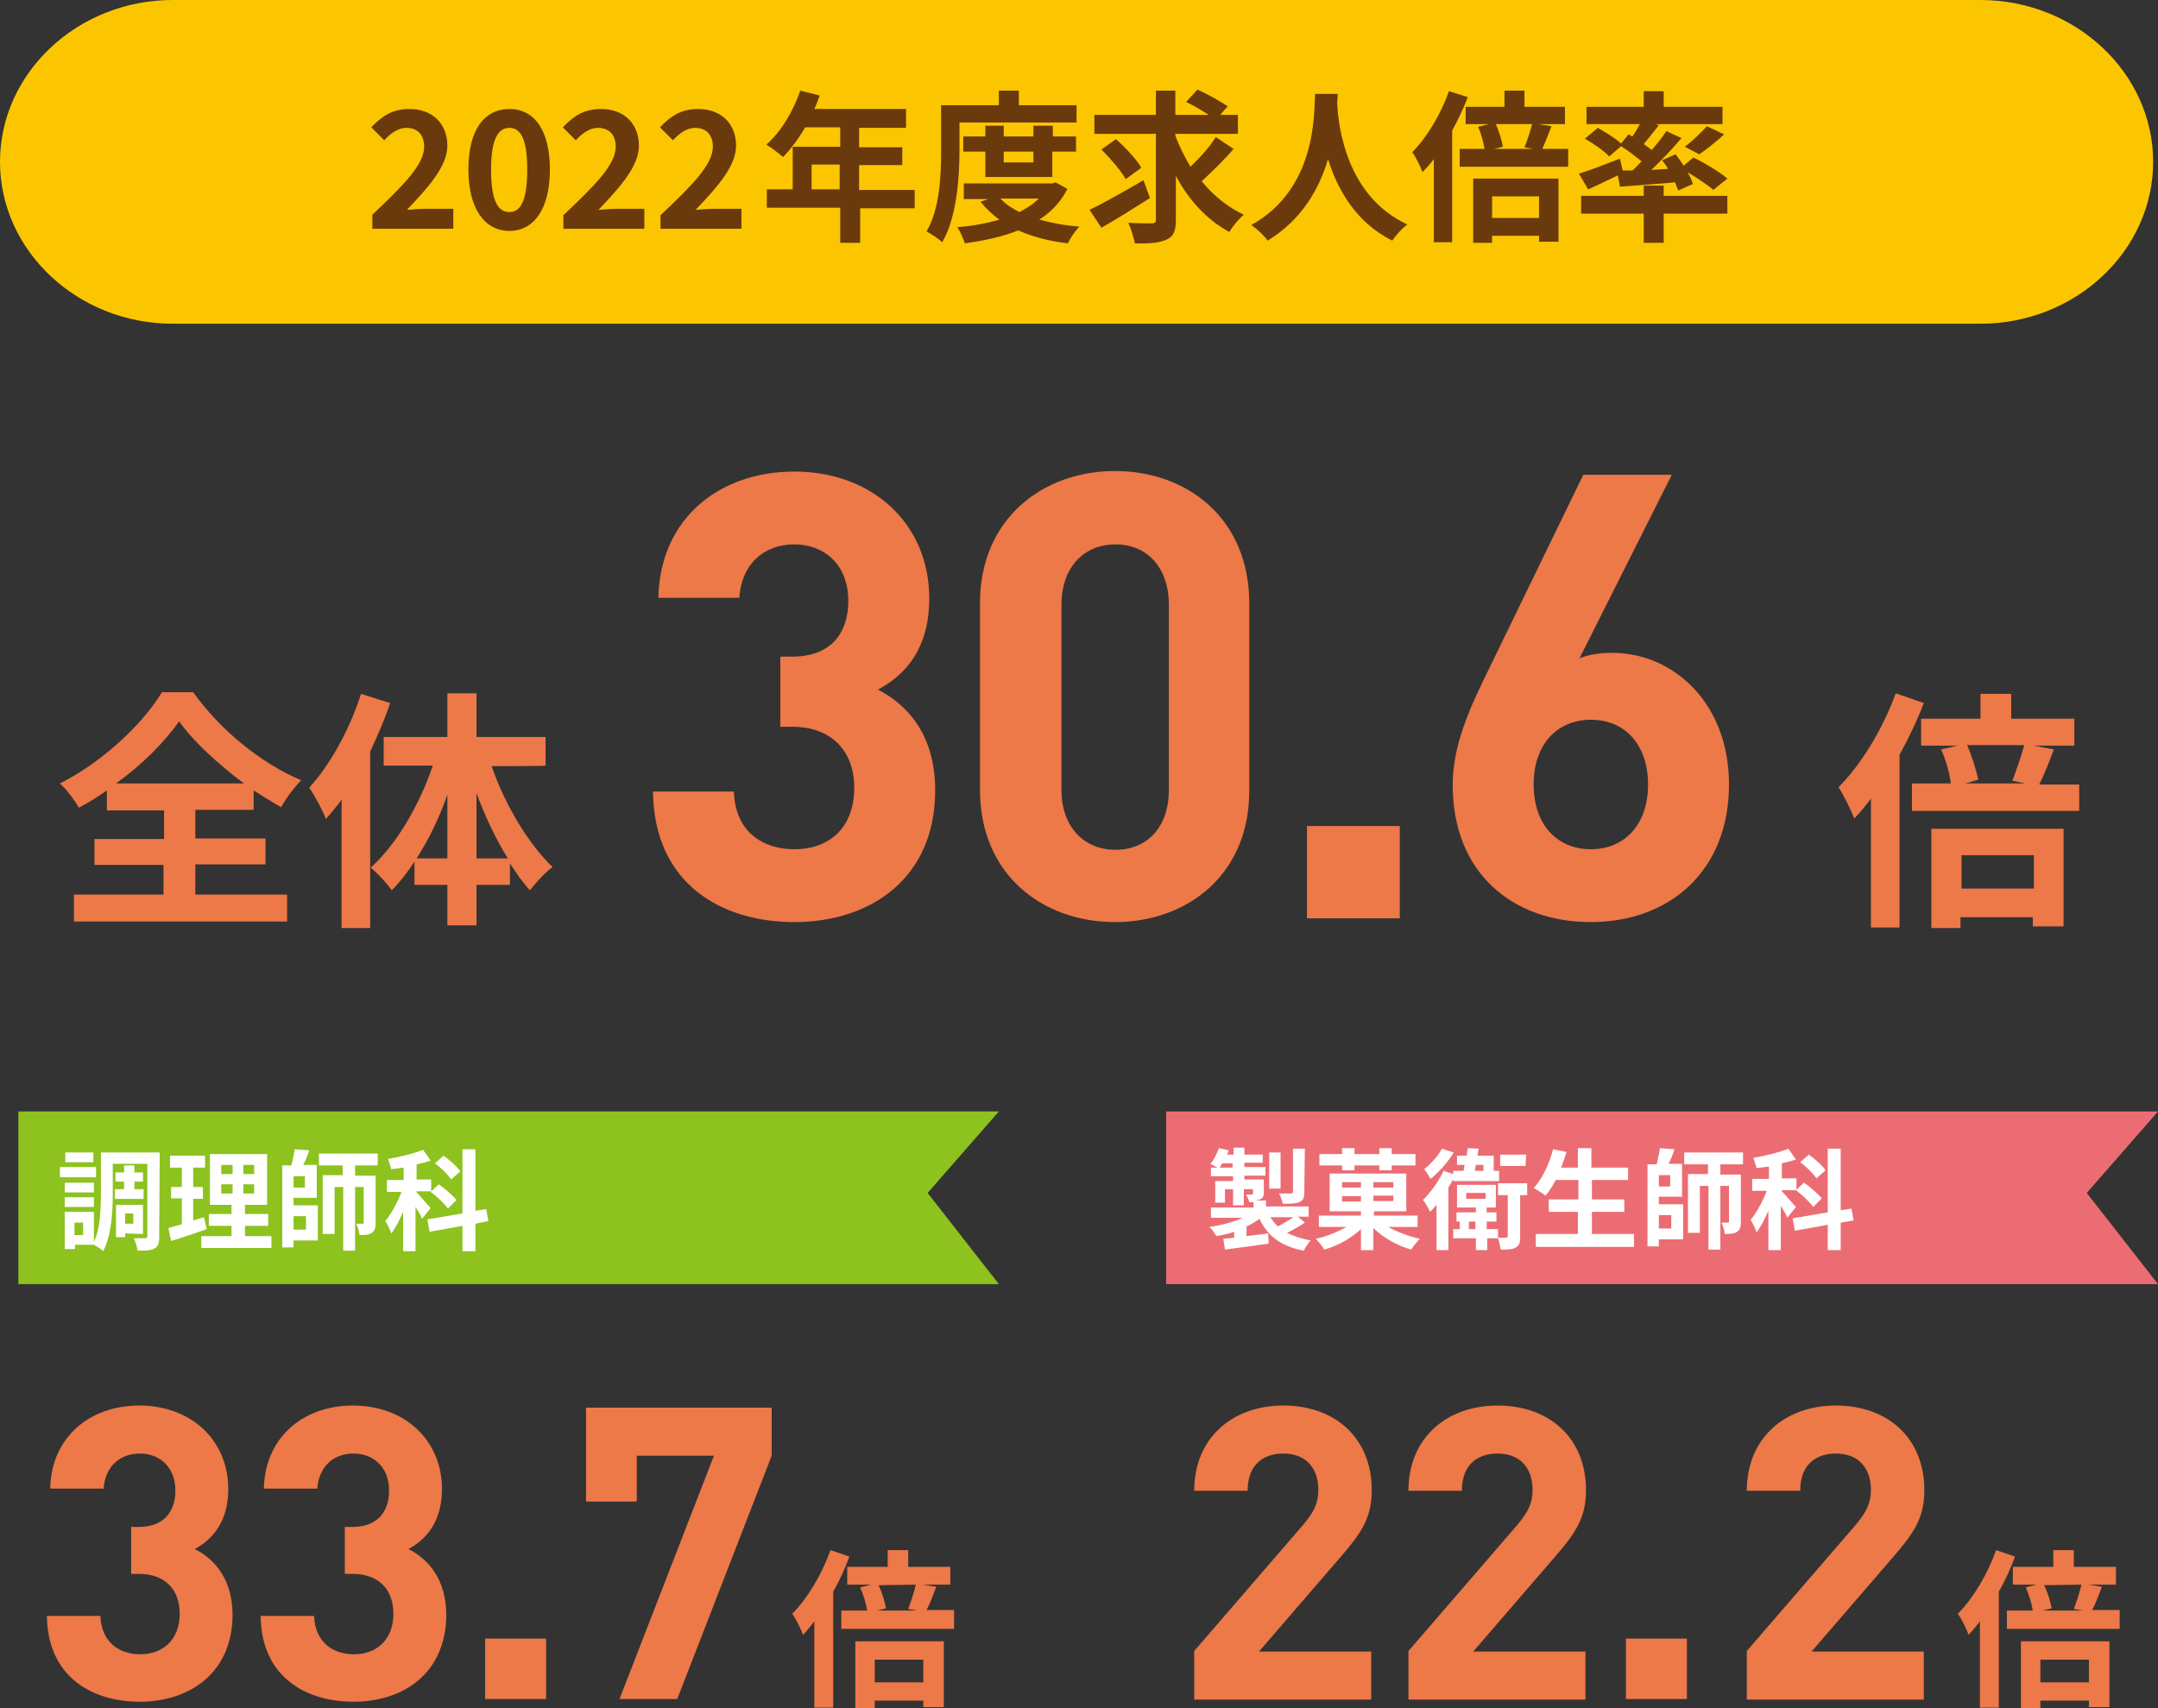 <?xml version="1.0" encoding="utf-8"?>
<!-- Generator: Adobe Illustrator 24.0.2, SVG Export Plug-In . SVG Version: 6.00 Build 0)  -->
<svg version="1.1" id="レイヤー_1" xmlns="http://www.w3.org/2000/svg" xmlns:xlink="http://www.w3.org/1999/xlink" x="0px"
	 y="0px" viewBox="0 0 399.9 316.6" style="enable-background:new 0 0 399.9 316.6;" xml:space="preserve">
<rect x="0" y="0" width="399.9" height="316.6" fill="#333333" stroke="none"/>
<style type="text/css">
	.st0{fill:#FBC600;}
	.st1{fill:#8DC21F;}
	.st2{fill:#FFFFFF;}
	.st3{fill:#EB6D73;}
	.st4{fill:#6A3A0D;}
	.st5{fill:#ED7848;}
</style>
<g>
	<g>
		<path class="st0" d="M399,30c0,16.5-14.4,30-32,30H32C14.4,60,0,46.5,0,30S14.4,0,32,0h335C384.6,0,399,13.5,399,30z"/>
	</g>
	<g>
		<polygon class="st1" points="185.1,238 3.4,238 3.4,206 185.1,206 171.9,221.1 		"/>
		<g>
			<g>
				<path class="st2" d="M17.8,218.2h-6.7v-1.9h6.7V218.2z M29.5,229.2c0,1.2-0.2,1.9-0.9,2.2c-0.7,0.4-1.7,0.4-3.1,0.4
					c-0.1-0.6-0.4-1.7-0.7-2.3c0.8,0,1.8,0,2.1,0c0.3,0,0.4-0.1,0.4-0.4v-13.4h-6.4v5.5c0,3.2-0.2,7.8-1.8,10.7
					c-0.3-0.4-1.2-0.9-1.7-1.2h-3.5v0.8H12v-6.9h5.4v5.6c1.2-2.6,1.3-6.3,1.3-9.1v-7.5h10.9L29.5,229.2L29.5,229.2z M17.3,221H12
					v-1.8h5.4v1.8H17.3z M12,221.9h5.4v1.8H12V221.9z M17.3,215.4h-5.2v-1.8h5.2V215.4z M15.4,226.6h-1.6v2.3h1.6V226.6z M23,220.4
					V219h-1.6v-1.7H23V216h1.9v1.3h1.6v1.7h-1.6v1.4h1.7v1.8h-5.3v-1.8H23z M23.2,228.6v0.7h-1.7v-6h5v5.4L23.2,228.6L23.2,228.6z
					 M23.2,224.9v1.9h1.5v-1.9H23.2z"/>
				<path class="st2" d="M38.3,227.8c-2.2,0.8-4.6,1.6-6.6,2.2l-0.5-2.4c0.7-0.2,1.5-0.4,2.5-0.7v-4.8h-2V220h2v-3.6h-2.2v-2.2H38
					v2.2h-2.2v3.6h1.8v2.2h-1.8v4c0.7-0.2,1.3-0.4,2-0.6L38.3,227.8z M50.3,229.1v2.2h-13v-2.2h5.6v-1.9h-4.2V225h4.2v-1.7h-4v-9.4
					h10.6v9.4h-4.1v1.7h4.3v2.2h-4.3v1.9L50.3,229.1L50.3,229.1z M41,217.6h2.1v-1.7H41V217.6z M41,221.2h2.1v-1.7H41V221.2z
					 M47.1,215.9h-2v1.7h2V215.9z M47.1,219.5h-2v1.7h2V219.5z"/>
				<path class="st2" d="M54.4,223.4h4.5v6.5h-4.5v1.3h-2.1V216H54c0.2-1,0.5-2.1,0.6-3l2.7,0.2c-0.3,1-0.7,1.9-1.1,2.7h2.5v6.1
					h-4.3C54.4,222,54.4,223.4,54.4,223.4z M56.5,218h-2.1v2.1h2.1V218z M54.4,225.4v2.5h2.3v-2.5H54.4z M65.8,216.1v1.8h3.8v8.7
					c0,0.9-0.1,1.5-0.7,1.9s-1.3,0.4-2.3,0.4c0-0.6-0.3-1.5-0.6-2.1c0.5,0,1,0,1.2,0s0.2-0.1,0.2-0.3V220h-1.6v11.8h-2.2V220H62v8.7
					h-2.2v-10.9h3.7V216h-4.4v-2.2H70v2.2h-4.2V216.1z"/>
				<path class="st2" d="M78.2,225.9c-0.2-0.6-0.7-1.4-1.2-2.2v8.2h-2.3v-7.3c-0.7,1.6-1.4,3-2.2,4c-0.2-0.7-0.7-1.7-1.1-2.3
					c1.1-1.3,2.3-3.5,3-5.4h-2.7v-2.2h3.1v-2.3c-0.8,0.1-1.5,0.2-2.3,0.3c-0.1-0.5-0.4-1.3-0.6-1.9c2.3-0.4,4.8-1,6.5-1.7l1.4,2
					c-0.8,0.3-1.7,0.5-2.6,0.7v2.8h2.7v2.2h-2.7v0.2c0.6,0.6,2.2,2.5,2.6,2.9L78.2,225.9z M88.1,226.8v5.1h-2.4v-4.7l-6.1,1.1
					l-0.4-2.3l6.5-1.1V213h2.4v11.4l2-0.3l0.4,2.2L88.1,226.8z M83,224c-0.6-0.9-2-2.2-3.2-3.1l1.5-1.4c1.2,0.8,2.6,2.1,3.3,2.9
					L83,224z M83.6,218.6c-0.6-0.9-1.9-2.2-3-3l1.6-1.4c1.1,0.8,2.5,2,3.1,2.9L83.6,218.6z"/>
			</g>
		</g>
	</g>
	<g>
		<polygon class="st3" points="399.9,238 216.1,238 216.1,206 399.9,206 386.7,221.1 		"/>
		<g>
			<g>
				<path class="st2" d="M241.8,226.6c-1,0.7-2.3,1.4-3.3,1.9c1.2,0.6,2.7,1.1,4.4,1.4c-0.5,0.5-1,1.3-1.3,1.9
					c-4.2-0.8-6.7-2.7-8.2-5.9c-0.7,0.5-1.5,1-2.4,1.4v1.8c1.3-0.2,2.7-0.3,4-0.5l0.1,1.9c-2.9,0.4-5.9,0.8-8.1,1.1l-0.3-2
					c0.6-0.1,1.3-0.1,2-0.2v-1.1c-1.1,0.4-2.2,0.6-3.3,0.8c-0.3-0.5-0.8-1.3-1.3-1.7c2.2-0.3,4.5-0.9,6.2-1.7h-5.9v-1.9h7.9v-1
					c-0.2,0-0.5,0-0.8,0c-0.1-0.5-0.4-1-0.6-1.4c0.5,0,1,0,1.1,0c0.2,0,0.2-0.1,0.2-0.2v-0.8h-1.7v3h-2v-3H227v2.5h-1.8v-4h3.3V218
					h-4.1v-1.6h1.2c-0.4-0.2-0.9-0.5-1.3-0.7c0.7-0.8,1.2-1.9,1.6-2.9l1.8,0.4c-0.1,0.3-0.2,0.5-0.3,0.8h1.2v-1.3h2v1.3h3.4v1.5
					h-3.4v0.8h3.9v1.6h-3.9v0.7h3.6v2.3c0,0.8-0.1,1.1-0.7,1.4c-0.3,0.1-0.6,0.2-1,0.2h2.1v1.1h7.9v1.9h-2L241.8,226.6z
					 M228.4,216.4v-0.8h-1.9c-0.2,0.3-0.3,0.6-0.5,0.8H228.4z M237.3,220.3h-2.1v-6.7h2.1V220.3z M235.4,225.6
					c0.4,0.6,0.9,1.2,1.4,1.7c1-0.5,2.1-1.2,2.9-1.7H235.4z M241.7,221c0,1-0.2,1.5-0.9,1.8s-1.7,0.3-3.1,0.3
					c-0.1-0.6-0.4-1.4-0.7-1.9c0.9,0,1.9,0,2.2,0s0.4-0.1,0.4-0.3v-8h2.2L241.7,221L241.7,221z"/>
				<path class="st2" d="M257.1,227.3c1.6,1,3.9,1.8,6,2.3c-0.5,0.5-1.2,1.4-1.6,2c-2.5-0.7-5.2-2.2-7-4v4.1h-2.3v-3.9
					c-1.8,1.7-4.3,3.1-6.8,3.8c-0.3-0.6-1.1-1.5-1.6-2c2-0.4,4.1-1.3,5.7-2.2h-5.1v-2.1h7.8v-0.8h-5.8v-7h14.2v7h-6v0.8h8.1v2.1
					h-5.6V227.3z M248.7,216h-4.2v-2.1h4.2v-1.1h2.3v1.1h4.6v-1.1h2.3v1.1h4.4v2.1h-4.4v0.9h-2.3V216H251v0.9h-2.3V216z
					 M248.7,220.1h3.5v-1h-3.5V220.1z M252.2,222.7v-1h-3.5v1H252.2z M258.2,219.1h-3.7v1h3.7V219.1z M258.2,221.6h-3.7v1h3.7V221.6
					z"/>
				<path class="st2" d="M269.4,218.3c-0.3,0.6-0.6,1.2-1,1.8v11.6h-2.2v-8.4c-0.4,0.5-0.8,0.9-1.2,1.3c-0.2-0.5-0.9-1.7-1.3-2.2
					c1.4-1.4,2.9-3.4,3.8-5.4l1.8,0.6V217h1.9c0.1-0.3,0.1-0.7,0.2-1.1H270v-1.7h1.8c0.1-0.5,0.1-1,0.2-1.4l2,0.1
					c-0.1,0.4-0.1,0.8-0.2,1.3h3v2.8h1v1.9h-8.5v-0.6H269.4z M269.4,213.6c-1.1,1.8-2.8,3.7-4.3,4.9c-0.3-0.5-0.8-1.4-1.2-1.8
					c1.3-1,2.7-2.6,3.3-3.8L269.4,213.6z M283.1,221.5h-1.4v7.6c0,1.1-0.1,1.7-0.8,2.1c-0.6,0.4-1.6,0.4-2.8,0.4
					c-0.1-0.6-0.3-1.5-0.5-2.1h-2v2.2h-2.1v-2.2h-4.2v-1.7h1.2v-1.4h-0.6v-1.7h3.6v-0.9H270v-4.2h7.2v4.2h-1.7v0.9h1.8v1.7h-1.8v1.4
					h2.1v1.6c0.7,0,1.3,0,1.5,0s0.3-0.1,0.3-0.3v-7.6h-1.8v-2.2h5.4v2.2H283.1z M271.7,222.2h3.6v-1.1h-3.6V222.2z M273.4,227.8
					v-1.4h-1.2v1.4H273.4z M273.5,215.9c-0.1,0.4-0.1,0.7-0.2,1.1h1.6v-1.1H273.5z M282.7,216.1H278V214h4.8L282.7,216.1
					L282.7,216.1z"/>
				<path class="st2" d="M302.8,228.7v2.4h-18.2v-2.4h7.8v-4.1H287v-2.3h5.5v-3.6h-4.2c-0.6,1.1-1.2,2.1-1.9,2.9
					c-0.5-0.4-1.6-1.1-2.2-1.4c1.6-1.7,2.9-4.5,3.6-7.2l2.5,0.5c-0.3,1-0.6,1.9-1,2.9h3.1v-3.6h2.5v3.6h6.8v2.3H295v3.6h6v2.3h-6
					v4.1H302.8z"/>
				<path class="st2" d="M307.4,223.2h4.5v6.5h-4.5v1.3h-2.1v-15.2h1.7c0.2-1,0.5-2.1,0.6-3l2.7,0.2c-0.3,1-0.7,1.9-1.1,2.7h2.5v6.1
					h-4.3L307.4,223.2L307.4,223.2z M309.5,217.8h-2.1v2.1h2.1V217.8z M307.4,225.2v2.5h2.3v-2.5H307.4z M318.8,215.9v1.8h3.8v8.7
					c0,0.9-0.1,1.5-0.7,1.9s-1.3,0.4-2.3,0.4c0-0.6-0.3-1.5-0.6-2.1c0.5,0,1,0,1.2,0s0.2-0.1,0.2-0.3v-6.5h-1.6v11.8h-2.2v-11.8H315
					v8.7h-2.2v-10.9h3.7v-1.8h-4.4v-2.2H323v2.2h-4.2V215.9z"/>
				<path class="st2" d="M331.2,225.7c-0.2-0.6-0.7-1.4-1.2-2.2v8.2h-2.3v-7.3c-0.7,1.6-1.4,3-2.2,4c-0.2-0.7-0.7-1.7-1.1-2.3
					c1.1-1.3,2.3-3.5,3-5.4h-2.7v-2.2h3.1v-2.3c-0.8,0.1-1.5,0.2-2.3,0.3c-0.1-0.5-0.4-1.3-0.6-1.9c2.3-0.4,4.8-1,6.5-1.7l1.4,2
					c-0.8,0.3-1.7,0.5-2.6,0.7v2.8h2.7v2.2h-2.7v0.2c0.6,0.6,2.2,2.5,2.6,2.9L331.2,225.7z M341.1,226.6v5.1h-2.4V227l-6.1,1.1
					l-0.4-2.3l6.5-1.1v-11.8h2.4v11.4l2-0.3l0.4,2.2L341.1,226.6z M336,223.7c-0.6-0.9-2-2.2-3.2-3.1l1.5-1.4
					c1.2,0.8,2.6,2.1,3.3,2.9L336,223.7z M336.6,218.4c-0.6-0.9-1.9-2.2-3-3l1.6-1.4c1.1,0.8,2.5,2,3.1,2.9L336.6,218.4z"/>
			</g>
		</g>
	</g>
	<g>
		<g>
			<path class="st4" d="M69,39.8c5.8-5.5,9.6-9.3,9.6-12.6c0-2.2-1.2-3.5-3.3-3.5c-1.6,0-3,1.1-4.1,2.3l-2.4-2.4
				c2.1-2.2,4-3.4,7.1-3.4c4.2,0,7,2.7,7,6.8c0,3.8-3.5,7.7-7.5,11.9c1.1-0.1,2.6-0.2,3.6-0.2h5v3.7H69V39.8z"/>
			<path class="st4" d="M86.8,31.4c0-7.4,3-11.2,7.6-11.2s7.5,3.9,7.5,11.2c0,7.4-3,11.4-7.5,11.4S86.8,38.8,86.8,31.4z M97.7,31.4
				c0-6-1.4-7.7-3.3-7.7S91,25.4,91,31.4c0,6.1,1.4,7.9,3.4,7.9S97.7,37.4,97.7,31.4z"/>
			<path class="st4" d="M104.5,39.8c5.8-5.5,9.6-9.3,9.6-12.6c0-2.2-1.2-3.5-3.3-3.5c-1.6,0-3,1.1-4.1,2.3l-2.4-2.4
				c2.1-2.2,4-3.4,7.1-3.4c4.2,0,7,2.7,7,6.8c0,3.8-3.5,7.7-7.5,11.9c1.1-0.1,2.6-0.2,3.6-0.2h4.9v3.7h-15v-2.6H104.5z"/>
			<path class="st4" d="M122.5,39.8c5.8-5.5,9.6-9.3,9.6-12.6c0-2.2-1.2-3.5-3.3-3.5c-1.6,0-3,1.1-4.1,2.3l-2.4-2.4
				c2.1-2.2,4-3.4,7.1-3.4c4.2,0,7,2.7,7,6.8c0,3.8-3.5,7.7-7.5,11.9c1.1-0.1,2.6-0.2,3.6-0.2h4.9v3.7h-15v-2.6H122.5z"/>
			<path class="st4" d="M169.7,38.6h-10.3V45h-3.7v-6.5h-13.6v-3.4h4.8v-7.9h8.8v-3.6h-6.5c-1.2,2.1-2.7,4.1-4.1,5.5
				c-0.7-0.6-2.2-1.8-3.1-2.3c2.7-2.3,5-6.2,6.3-10l3.6,0.9c-0.3,0.8-0.6,1.7-1,2.5h17v3.5h-8.7v3.6h8v3.3h-8v4.6h10.3v3.4H169.7z
				 M155.6,35.1v-4.6h-5.2v4.6H155.6z"/>
			<path class="st4" d="M177.8,28c0,4.9-0.5,12.3-3.2,16.9c-0.6-0.6-2.1-1.6-2.9-2c2.5-4.3,2.7-10.6,2.7-15v-8.4h10.7v-2.7h3.7v2.7
				h10.7v3.2h-21.7V28z M197.8,35c-1.2,2.4-3,4.3-5.2,5.7c2.2,0.6,4.7,1.1,7.4,1.3c-0.7,0.8-1.7,2.1-2.1,3.1
				c-3.5-0.4-6.5-1.2-9.2-2.4c-3,1.2-6.3,1.9-9.9,2.4c-0.3-0.9-0.9-2.3-1.4-3c2.8-0.2,5.4-0.7,7.8-1.4c-1.3-0.9-2.5-2.1-3.5-3.3
				l1.4-0.5h-4.5V34H195l0.6-0.2L197.8,35z M182.6,32.8v-4.7h-4.1v-2.8h4.1v-2h3.4v2h5.5v-2h3.6v2h4.3v2.8H195v4.7H182.6z
				 M185.4,36.8c0.9,1,2.1,1.8,3.5,2.5c1.4-0.7,2.6-1.5,3.6-2.5H185.4z M186,28.1v2h5.5v-2H186z"/>
			<path class="st4" d="M213.1,36.7c-3,1.9-6.3,4-9,5.5l-2.2-3.3c2.5-1.2,6.4-3.4,10-5.5L213.1,36.7z M228.6,27.6
				c-1.8,2.1-4.1,4.3-5.9,6c2.1,2.6,4.8,4.8,7.8,6.2c-0.9,0.7-2.1,2.2-2.7,3.2c-4.2-2.3-7.5-5.9-9.9-10.4v8.1c0,2.1-0.4,3.1-1.7,3.7
				c-1.3,0.6-3.2,0.8-5.9,0.7c-0.2-1-0.7-2.7-1.2-3.8c1.8,0.1,3.7,0.1,4.3,0.1s0.8-0.2,0.8-0.7V24.8h-11.4v-3.5h11.4v-4.5h3.6v4.5
				h6.2c-1.2-0.8-2.9-1.8-4.2-2.4l2.1-2.3c1.8,0.8,4.3,2.2,5.6,3.1l-1.4,1.6h3.3v3.5h-11.6v0.3c0.7,2,1.7,3.9,2.8,5.8
				c1.7-1.6,3.6-3.7,4.7-5.5L228.6,27.6z M208.6,33.2c-0.8-1.5-2.9-3.9-4.5-5.5l2.7-1.9c1.7,1.5,3.8,3.7,4.7,5.3L208.6,33.2z"/>
			<path class="st4" d="M247.9,17.5c0,0.5-0.1,1.1-0.1,1.7c0.2,4.2,1.7,17.2,13,22.4c-1.1,0.8-2.2,2.1-2.8,3
				c-6.8-3.4-10.2-9.6-11.9-15.1c-1.6,5.4-4.8,11.2-11.2,15.1c-0.6-0.9-1.8-2-3-2.9c12-6.7,11.6-20.4,11.8-24.3h4.2V17.5z"/>
			<path class="st4" d="M272,18c-0.8,2.1-1.8,4.2-2.9,6.2v20.7h-3.4V29.5c-0.7,0.9-1.4,1.7-2.1,2.4c-0.3-0.9-1.3-2.9-1.9-3.7
				c2.7-2.7,5.3-7,6.8-11.3L272,18z M290.6,27.6v3.3h-20.1v-3.3h4.6c-0.2-1.2-0.6-2.8-1.2-4.1l2-0.5h-4.3v-3.2h7.2v-3h3.7v3h7.5V23
				h-4.9l2.4,0.4c-0.6,1.6-1.2,3.1-1.7,4.2C285.8,27.6,290.6,27.6,290.6,27.6z M273,33.1h15.8v11.7h-3.6v-1.1h-8.7V45H273V33.1z
				 M276.5,36.4v4h8.7v-4H276.5z M277.2,23c0.6,1.4,1.1,3,1.3,4.2l-1.6,0.4h7.2l-1.6-0.3c0.5-1.2,1.1-3,1.4-4.3H277.2z"/>
			<path class="st4" d="M302.5,31.6c0.6-0.5,1.1-1.1,1.7-1.7c-1.1-0.9-2.5-2-3.8-2.8l-2.2,1.9c-0.9-1-2.9-2.4-4.5-3.3l2.4-2
				c1.4,0.8,3.2,1.9,4.3,2.9l1.4-1.7l0.7,0.4c0.5-0.7,1-1.6,1.4-2.3H294v-3.2h10.6v-2.9h3.7v2.9h10.9V23h-12.5l0.7,0.2
				c-0.9,1.2-1.9,2.4-2.8,3.5c0.5,0.4,1.1,0.8,1.5,1.1c1-1.2,2-2.4,2.7-3.5l2.8,1.3c-1.7,2-3.7,4.1-5.6,5.9l3.1-0.2
				c-0.3-0.6-0.7-1.1-1.1-1.6l2.5-1.1c0.5,0.6,1,1.4,1.5,2.1l1.8-1.5c2.1,1,4.9,2.7,6.3,3.9l-2.6,2.1c-1-0.9-3-2.2-4.8-3.3
				c0.5,0.8,0.8,1.5,1,2.2l-2.7,1.2c-0.2-0.5-0.4-1-0.6-1.5c-3.6,0.3-7.3,0.6-10.2,0.8l-0.4-2.1c-1.9,0.9-3.9,1.9-5.5,2.6l-1.7-2.9
				c1.9-0.6,4.8-1.7,7.6-2.8l0.5,2.2L302.5,31.6z M308.3,36.3h11.8v3.3h-11.8V45h-3.7v-5.4H293v-3.3h11.6v-1.9h3.7V36.3z
				 M312.2,27.2c1.4-1,3-2.6,4.1-3.8l3.2,1.5c-1.5,1.4-3.3,2.8-4.6,3.7L312.2,27.2z"/>
		</g>
	</g>
</g>
<g>
	<g>
		<g>
			<path class="st5" d="M356.5,130.3c-1.2,3.2-2.8,6.5-4.5,9.6v32h-5.3V148c-1,1.4-2.1,2.7-3.1,3.7c-0.5-1.4-2-4.4-2.9-5.8
				c4.2-4.2,8.2-10.8,10.6-17.4L356.5,130.3z M385.3,145.2v5.1h-31v-5.1h7.2c-0.2-1.8-0.9-4.4-1.8-6.3l3-0.7H356v-5H367v-4.6h5.7
				v4.6h11.7v5h-7.5l3.7,0.7c-0.9,2.4-1.8,4.7-2.7,6.5h7.4V145.2z M358,153.6h24.4v18.1h-5.7V170h-13.4v2h-5.4v-18.4H358z
				 M363.5,158.5v6.2h13.4v-6.2H363.5z M364.5,138c0.9,2.1,1.7,4.7,2.1,6.5l-2.4,0.7h11.1l-2.4-0.5c0.7-1.8,1.7-4.6,2.2-6.6h-10.5
				V138z"/>
		</g>
	</g>
	<g>
		<g>
			<path class="st5" d="M36,165.8h17.2v5H13.7v-5h16.6v-5.5H17.5v-4.8h12.9v-5.3H19.8v-3.7c-1.7,1.2-3.3,2.2-5.2,3.2
				c-0.7-1.3-2.2-3.3-3.5-4.5c8-4,15.5-11.2,18.9-16.9h5.8c5,7,12.6,13.2,20,16.3c-1.4,1.5-2.7,3.2-3.7,5c-1.7-0.9-3.3-2-5.1-3.1
				v3.6H36.2v5.3h13v4.8h-13v5.7H36z M45.2,145.2c-4.8-3.6-9.3-7.7-12-11.5c-2.7,3.8-6.8,8-11.7,11.5H45.2z"/>
			<path class="st5" d="M72.3,130.3c-1,3-2.3,6-3.7,9v32.7h-5.3v-23.8c-0.9,1.3-2,2.5-2.9,3.6c-0.5-1.4-2.1-4.4-3.1-5.8
				c3.9-4.3,7.5-10.8,9.6-17.4L72.3,130.3z M91.1,142c2.5,7.2,6.8,14.4,11.3,18.7c-1.3,0.9-3.1,2.9-4.2,4.3c-1.3-1.4-2.5-3.1-3.7-5
				v4h-6.2v7.5h-5.4v-7.5h-6.1v-4.3c-1.3,2-2.7,3.8-4.2,5.3c-0.9-1.3-2.7-3.2-3.9-4.2c4.7-4.2,9-11.5,11.5-18.9h-9.1v-5.3h11.8v-8.1
				h5.4v8.1h12.8v5.3C101.1,142,91.1,142,91.1,142z M82.9,159.1v-11.8c-1.5,4.3-3.5,8.4-5.7,11.8H82.9z M94.1,159.1
				c-2.2-3.6-4.2-7.7-5.8-12.1v12.1H94.1z"/>
		</g>
	</g>
</g>
<g>
	<g>
		<g>
			<path class="st5" d="M157.4,288.5c-0.8,2.2-1.8,4.4-3,6.5v21.5h-3.5v-16c-0.7,0.9-1.4,1.8-2.1,2.5c-0.3-0.9-1.3-3-2-3.9
				c2.8-2.8,5.5-7.3,7.1-11.8L157.4,288.5z M176.8,298.5v3.4h-20.9v-3.4h4.8c-0.2-1.3-0.7-2.9-1.3-4.3l2-0.5H157v-3.3h7.5v-3.1h3.8
				v3.1h7.8v3.3H171l2.5,0.4c-0.6,1.6-1.2,3.2-1.8,4.3h5.1V298.5z M158.5,304.2h16.4v12.2h-3.8v-1.2h-9v1.4h-3.6V304.2z
				 M162.1,307.6v4.2h9v-4.2H162.1z M162.8,293.8c0.7,1.4,1.2,3.2,1.4,4.3l-1.7,0.4h7.5l-1.7-0.3c0.5-1.3,1.1-3.1,1.4-4.5
				L162.8,293.8L162.8,293.8z"/>
		</g>
	</g>
</g>
<g>
	<g>
		<g>
			<path class="st5" d="M373.4,288.5c-0.8,2.2-1.8,4.4-3,6.5v21.5h-3.5v-16c-0.7,0.9-1.4,1.8-2.1,2.5c-0.3-0.9-1.3-3-2-3.9
				c2.8-2.8,5.5-7.3,7.1-11.8L373.4,288.5z M392.8,298.5v3.4h-20.9v-3.4h4.8c-0.2-1.3-0.7-2.9-1.3-4.3l2-0.5H373v-3.3h7.5v-3.1h3.8
				v3.1h7.8v3.3H387l2.5,0.4c-0.6,1.6-1.2,3.2-1.8,4.3h5.1V298.5z M374.5,304.2h16.4v12.2h-3.8v-1.2h-9v1.4h-3.6V304.2z
				 M378.1,307.6v4.2h9v-4.2H378.1z M378.8,293.8c0.7,1.4,1.2,3.2,1.4,4.3l-1.7,0.4h7.5l-1.7-0.3c0.5-1.3,1.1-3.1,1.4-4.5
				L378.8,293.8L378.8,293.8z"/>
		</g>
	</g>
</g>
<g>
	<g>
		<g>
			<path class="st5" d="M147.2,170.9c-13.4,0-26-7-26.2-24.2h15c0.2,7.4,5.3,10.7,11.2,10.7c6.5,0,11.1-4,11.1-11.4
				c0-6.8-4.2-11.3-11.5-11.3h-2.2v-13h2.2c7.3,0,10.4-4.5,10.4-10.3c0-6.9-4.6-10.5-10-10.5c-5.7,0-9.8,3.7-10.2,9.9h-15
				c0.3-14.7,11.3-23.4,25.2-23.4c14.5,0,25,9.7,25,23.5c0,8.9-4,14-9.5,16.9c5.9,3.1,10.6,8.8,10.6,18.7
				C173.3,162.8,161.3,170.9,147.2,170.9z"/>
			<path class="st5" d="M206.6,170.9c-13.4,0-25-8.8-25-24.5v-34.6c0-15.7,11.7-24.5,25-24.5c13.4,0,24.9,8.8,24.9,24.5v34.6
				C231.6,162.1,220,170.9,206.6,170.9z M216.6,112.1c0-6.9-4-11.2-9.9-11.2c-5.9,0-10,4.3-10,11.2v34.3c0,6.9,4.2,11.1,10,11.1
				c5.9,0,9.9-4.2,9.9-11.1V112.1z"/>
			<path class="st5" d="M242.2,170.2v-17.1h17.2v17.1H242.2z"/>
			<path class="st5" d="M294.8,170.9c-14.5,0-25.6-9.1-25.6-25.4c0-7.5,3.2-14.4,6.9-21.9L293.4,88h16.4L292.7,122
				c2-0.8,4.2-1,6.1-1c11.1,0,21.6,9.1,21.6,24.4C320.4,161.5,309.3,170.9,294.8,170.9z M294.8,133.4c-6.1,0-10.6,4.4-10.6,12
				c0,7.6,4.5,12,10.6,12s10.6-4.4,10.6-12C305.4,138.1,301.2,133.4,294.8,133.4z"/>
		</g>
	</g>
</g>
<g>
	<g>
		<g>
			<g>
				<path class="st5" d="M25.9,315.4c-8.8,0-17.1-4.6-17.2-15.9h9.9c0.2,4.9,3.5,7.1,7.4,7.1c4.2,0,7.3-2.7,7.3-7.5
					c0-4.5-2.7-7.4-7.6-7.4h-1.4V283h1.4c4.8,0,6.8-3,6.8-6.7c0-4.5-3-6.9-6.6-6.9c-3.7,0-6.4,2.4-6.7,6.5H9.3
					c0.2-9.6,7.4-15.4,16.5-15.4c9.6,0,16.5,6.4,16.5,15.5c0,5.8-2.7,9.2-6.2,11.1c3.9,2,7,5.8,7,12.3
					C43,310.1,35.1,315.4,25.9,315.4z"/>
				<path class="st5" d="M65.5,315.4c-8.8,0-17.1-4.6-17.2-15.9h9.9c0.2,4.9,3.5,7.1,7.4,7.1c4.2,0,7.3-2.7,7.3-7.5
					c0-4.5-2.7-7.4-7.6-7.4h-1.4V283h1.4c4.8,0,6.8-3,6.8-6.7c0-4.5-3-6.9-6.6-6.9c-3.7,0-6.4,2.4-6.7,6.5h-9.9
					c0.2-9.6,7.4-15.4,16.5-15.4c9.6,0,16.5,6.4,16.5,15.5c0,5.8-2.7,9.2-6.2,11.1c3.9,2,7,5.8,7,12.3
					C82.6,310.1,74.8,315.4,65.5,315.4z"/>
				<path class="st5" d="M89.9,314.9v-11.2h11.3v11.2H89.9z"/>
				<path class="st5" d="M125.5,314.9h-10.7l17.5-45.1H118v8.5h-9.4v-17.4H143v8.9L125.5,314.9z"/>
			</g>
		</g>
	</g>
</g>
<g>
	<g>
		<g>
			<g>
				<path class="st5" d="M221.3,314.9v-8.9l20.2-23.4c2-2.4,2.8-4,2.8-6.5c0-4-2.3-6.7-6.5-6.7c-3.3,0-6.6,1.7-6.6,6.9h-9.9
					c0-9.9,7.2-15.8,16.5-15.8c9.6,0,16.4,6,16.4,15.7c0,5.2-2,8-5.8,12.4l-15.1,17.5h20.8v8.9H221.3z"/>
				<path class="st5" d="M261,314.9v-8.9l20.2-23.4c2-2.4,2.8-4,2.8-6.5c0-4-2.3-6.7-6.5-6.7c-3.3,0-6.6,1.7-6.6,6.9H261
					c0-9.9,7.2-15.8,16.5-15.8c9.6,0,16.4,6,16.4,15.7c0,5.2-2,8-5.8,12.4l-15.1,17.5h20.8v8.9H261z"/>
				<path class="st5" d="M301.3,314.9v-11.2h11.3v11.2H301.3z"/>
				<path class="st5" d="M323.7,314.9v-8.9l20.2-23.4c2-2.4,2.8-4,2.8-6.5c0-4-2.3-6.7-6.5-6.7c-3.3,0-6.6,1.7-6.6,6.9h-9.9
					c0-9.9,7.2-15.8,16.5-15.8c9.6,0,16.4,6,16.4,15.7c0,5.2-2,8-5.8,12.4l-15.1,17.5h20.8v8.9H323.7z"/>
			</g>
		</g>
	</g>
</g>
</svg>
